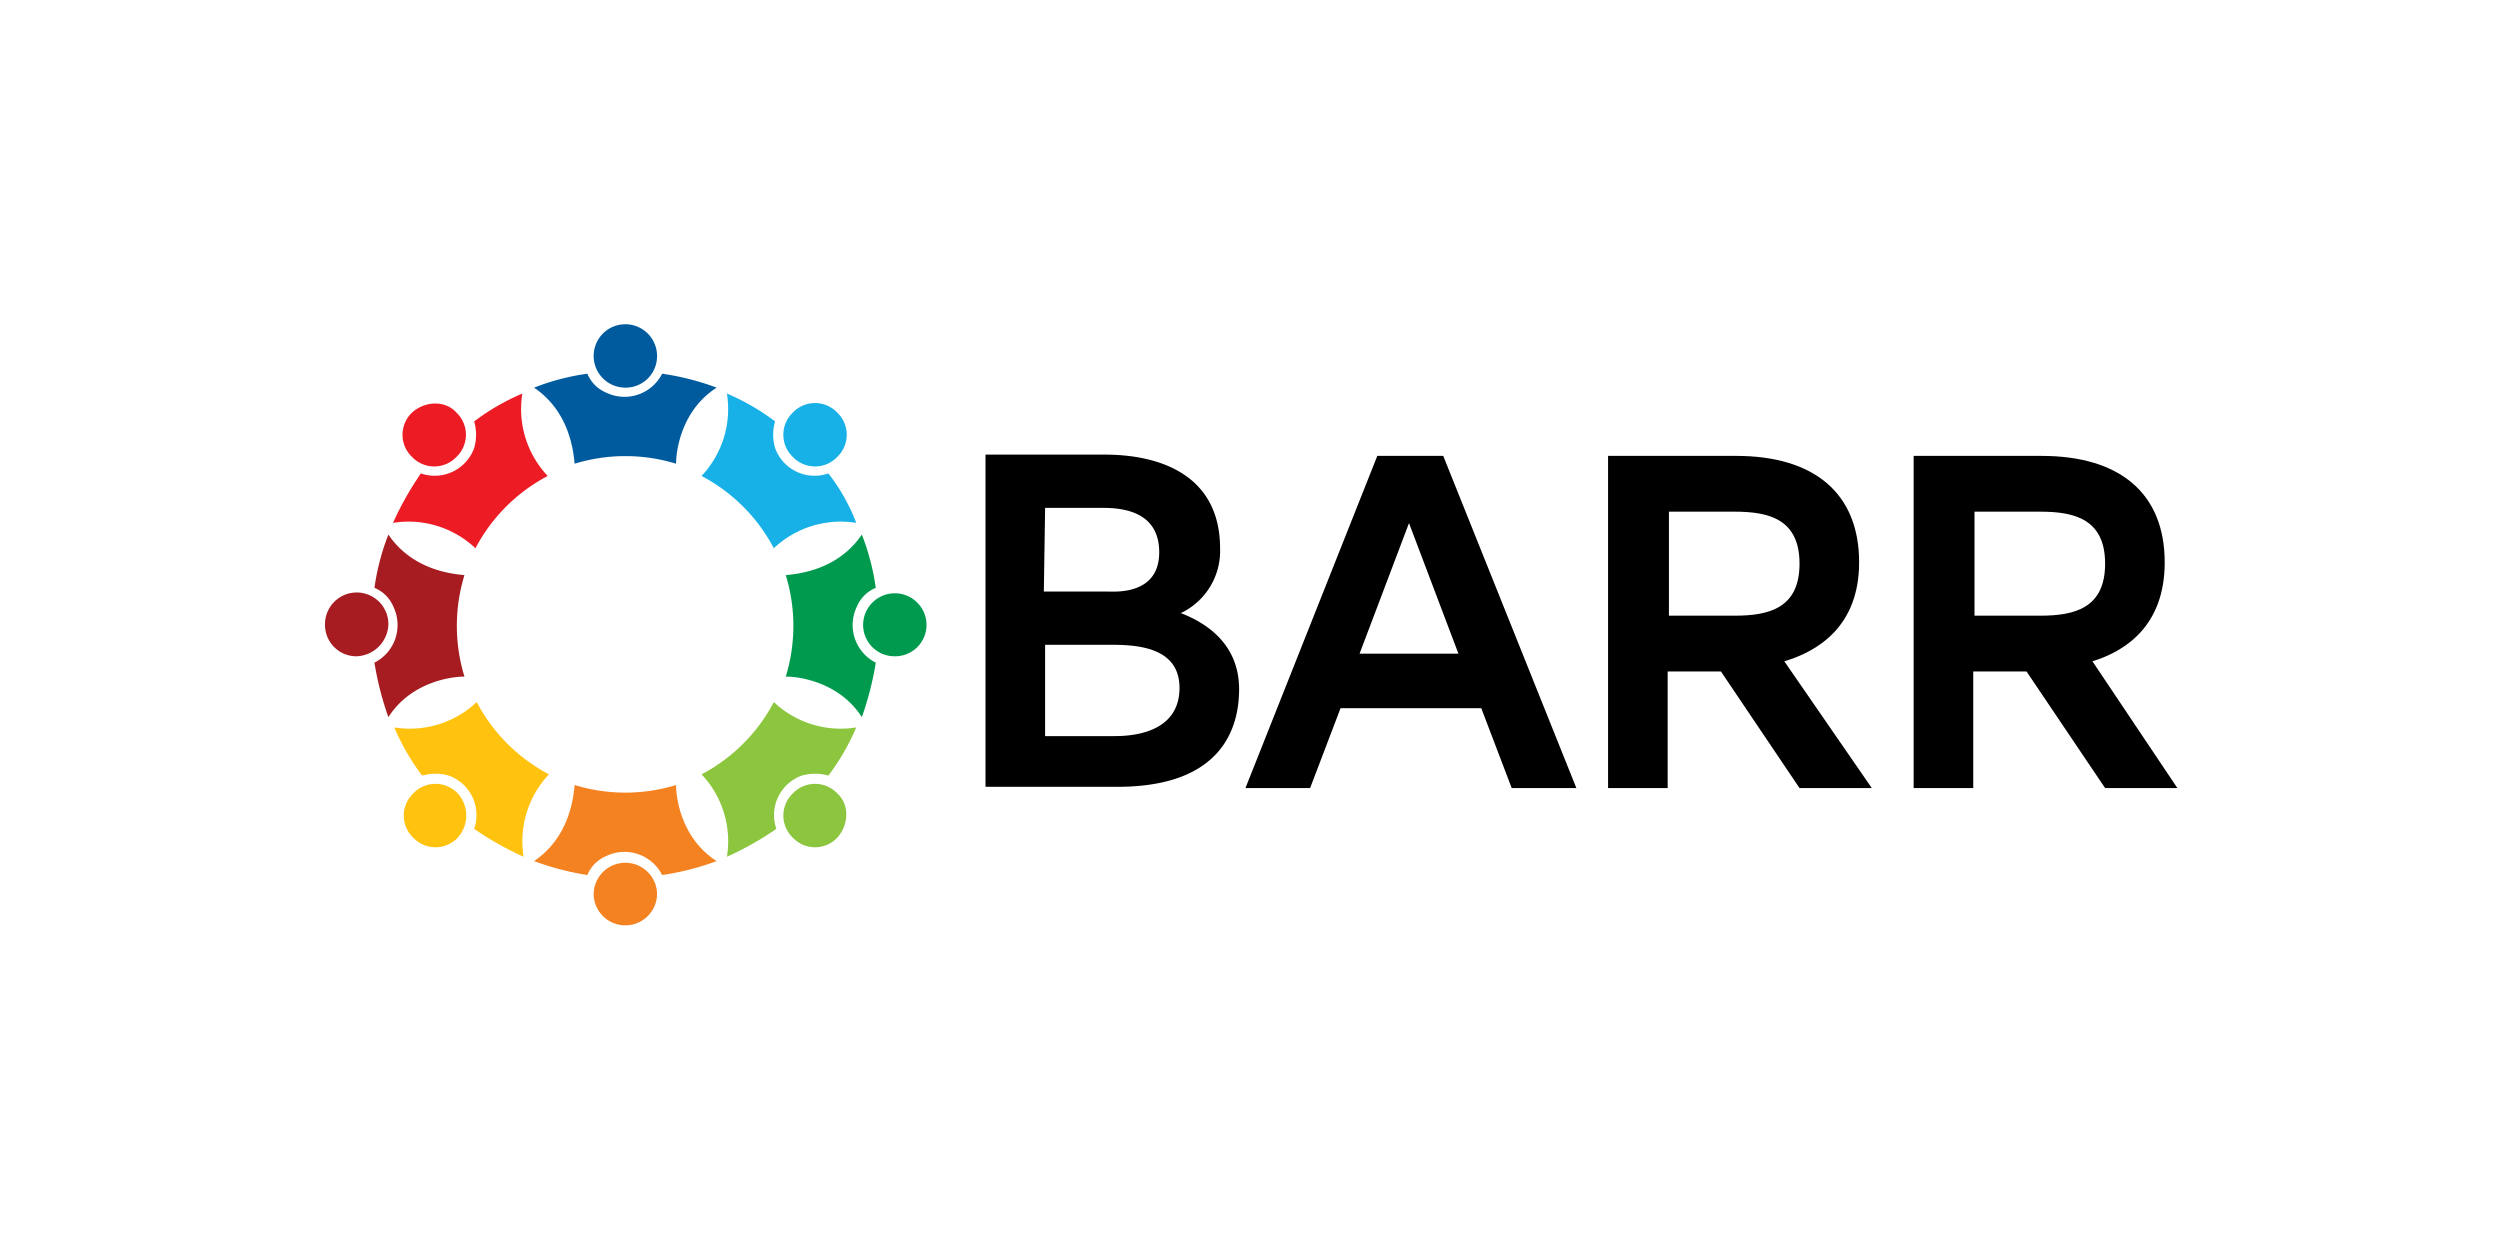 <?xml version="1.0" encoding="UTF-8"?>
<svg xmlns="http://www.w3.org/2000/svg" xmlns:xlink="http://www.w3.org/1999/xlink" width="500" height="250" viewBox="0 0 500 250">
  <rect x="0" y="0" width="500" height="250" fill="#333333" stroke="none"/>
  <defs>
    <clipPath id="clip-Barr">
      <rect width="500" height="250"></rect>
    </clipPath>
  </defs>
  <g id="Barr" clip-path="url(#clip-Barr)">
    <rect width="500" height="250" fill="#fff"></rect>
    <g id="Group_3021" transform="translate(-18.524 -56.151)">
      <g id="Group_3016" transform="translate(83.524 121)">
        <g id="Group_3008" transform="translate(41.812 0)">
          <path id="Path_6122" d="M44.813,12.7a8.424,8.424,0,0,1-11.158,3.8,6.993,6.993,0,0,1-3.8-3.8A46.886,46.886,0,0,0,19.2,15.489h0c7.1,4.818,7.861,12.679,8.115,15.215a34.573,34.573,0,0,1,20.287,0c0-2.536,1.014-10.651,8.115-15.215h0a52.943,52.943,0,0,0-10.9-2.789" transform="translate(-19.2 -2.81)" fill="#005b9e"></path>
          <path id="Path_6123" d="M36.579,15.14a6.34,6.34,0,1,0-6.34,6.34h0a6.278,6.278,0,0,0,6.34-6.34" transform="translate(-11.981 -8.8)" fill="#005b9e"></path>
        </g>
        <g id="Group_3009" transform="translate(41.812 92.154)">
          <path id="Path_6124" d="M44.813,10A8.424,8.424,0,0,0,33.655,6.2a6.993,6.993,0,0,0-3.8,3.8A55.033,55.033,0,0,1,19.2,7.215h0C26.3,2.4,27.061-5.464,27.315-8A34.573,34.573,0,0,0,47.6-8c0,2.536,1.014,10.651,8.115,15.215h0A52.943,52.943,0,0,1,44.813,10" transform="translate(-19.2 8)" fill="#f58220"></path>
          <path id="Path_6125" d="M36.579,4.44a6.34,6.34,0,0,1-12.679,0,6.34,6.34,0,0,1,12.679,0" transform="translate(-11.981 17.369)" fill="#f58220"></path>
        </g>
        <g id="Group_3010" transform="translate(92.154 42.065)">
          <path id="Path_6126" d="M28.1,26.813a8.424,8.424,0,0,1-3.8-11.158,6.993,6.993,0,0,1,3.8-3.8A46.886,46.886,0,0,0,25.315,1.2h0C20.5,8.3,12.636,9.061,10.1,9.315a34.573,34.573,0,0,1,0,20.287c2.536,0,10.651,1.014,15.215,8.115h0a62.711,62.711,0,0,0,2.789-10.9" transform="translate(-10.1 -1.2)" fill="#009a4e"></path>
          <path id="Path_6127" d="M22.54,18.479a6.278,6.278,0,0,0,6.34-6.34,6.34,6.34,0,0,0-12.679,0,6.278,6.278,0,0,0,6.34,6.34" transform="translate(-0.731 5.865)" fill="#009a4e"></path>
        </g>
        <g id="Group_3011" transform="translate(0 42.065)">
          <path id="Path_6128" d="M30.8,26.813a8.424,8.424,0,0,0,3.8-11.158,6.993,6.993,0,0,0-3.8-3.8A46.886,46.886,0,0,1,33.589,1.2h0C38.408,8.3,46.269,9.061,48.8,9.315a34.573,34.573,0,0,0,0,20.287c-2.536,0-10.651,1.014-15.215,8.115h0a62.71,62.71,0,0,1-2.789-10.9" transform="translate(-20.91 -1.2)" fill="#a71c20"></path>
          <path id="Path_6129" d="M33.24,18.479a6.278,6.278,0,0,1-6.34-6.34,6.34,6.34,0,1,1,12.679,0,6.618,6.618,0,0,1-6.34,6.34" transform="translate(-26.9 5.865)" fill="#a71c20"></path>
        </g>
        <g id="Group_3012" transform="translate(75.311 13.859)">
          <path id="Path_6130" d="M38.359,22.276A8.387,8.387,0,0,1,27.708,17.2a9.51,9.51,0,0,1,0-5.325A45.462,45.462,0,0,0,18.072,6.3h0A19.488,19.488,0,0,1,13,22.783,34.545,34.545,0,0,1,27.455,37.238a19.488,19.488,0,0,1,16.483-5.072h0a38.157,38.157,0,0,0-5.579-9.89" transform="translate(-13 -6.3)" fill="#18b1e7"></path>
          <path id="Path_6131" d="M30.228,17.828a6.127,6.127,0,0,0,0-8.876,6.127,6.127,0,0,0-8.876,0,6.127,6.127,0,0,0,0,8.876h0a6.127,6.127,0,0,0,8.876,0" transform="translate(-3.093 -5.148)" fill="#18b1e7"></path>
        </g>
        <g id="Group_3013" transform="translate(13.856 75.565)">
          <path id="Path_6132" d="M40.376,20.359A8.387,8.387,0,0,0,35.3,9.708a9.51,9.51,0,0,0-5.325,0A45.461,45.461,0,0,1,24.4.072h0A19.488,19.488,0,0,0,40.883-5,34.546,34.546,0,0,0,55.338,9.455a19.488,19.488,0,0,0-5.072,16.483h0a62.324,62.324,0,0,1-9.89-5.579" transform="translate(-24.4 5)" fill="#ffc20e"></path>
          <path id="Path_6133" d="M35.928,12.228a6.127,6.127,0,0,1-8.876,0,6.127,6.127,0,0,1,0-8.876,6.127,6.127,0,0,1,8.876,0,6.607,6.607,0,0,1,0,8.876" transform="translate(-23.248 14.907)" fill="#ffc20e"></path>
        </g>
        <g id="Group_3014" transform="translate(75.314 75.565)">
          <path id="Path_6134" d="M27.962,20.359A8.387,8.387,0,0,1,33.034,9.708a9.51,9.51,0,0,1,5.325,0A45.462,45.462,0,0,0,43.938.072h0A19.488,19.488,0,0,1,27.455-5,34.545,34.545,0,0,1,13,9.455a19.488,19.488,0,0,1,5.072,16.483h0a62.324,62.324,0,0,0,9.89-5.579" transform="translate(-13 5)" fill="#8cc63f"></path>
          <path id="Path_6135" d="M21.352,12.228a6.127,6.127,0,0,0,8.876,0c2.282-2.536,2.536-6.593,0-8.876a6.127,6.127,0,0,0-8.876,0,6.127,6.127,0,0,0,0,8.876" transform="translate(-3.093 14.907)" fill="#8cc63f"></path>
        </g>
        <g id="Group_3015" transform="translate(13.603 13.859)">
          <path id="Path_6136" d="M29.879,22.276A8.387,8.387,0,0,0,40.53,17.2a9.51,9.51,0,0,0,0-5.325A45.462,45.462,0,0,1,50.166,6.3h0a19.488,19.488,0,0,0,5.072,16.483A34.545,34.545,0,0,0,40.783,37.238,19.488,19.488,0,0,0,24.3,32.166h0a62.324,62.324,0,0,1,5.579-9.89" transform="translate(-24.3 -6.3)" fill="#ed1c24"></path>
          <path id="Path_6137" d="M26.952,17.771a6.127,6.127,0,0,1,0-8.876c2.536-2.282,6.593-2.536,8.876,0a6.127,6.127,0,0,1,0,8.876h0a6.127,6.127,0,0,1-8.876,0h0" transform="translate(-23.148 -5.091)" fill="#ed1c24"></path>
        </g>
      </g>
      <g id="Group_3021-2" transform="translate(215.626 147.074)">
        <g id="Group_3020" transform="translate(0 0)">
          <path id="Path_6177" d="M41.753,35.6a13.761,13.761,0,0,0,7.861-12.933C49.614,8.211,37.949,3.9,26.537,3.9H2.7V70.34H29.073c21.048,0,24.345-11.919,24.345-19.526,0-8.876-6.34-13.187-11.665-15.215M14.619,14.551H26.284c4.818,0,11.158,1.268,11.158,8.876,0,8.622-8.876,7.861-10.4,7.861H14.365ZM28.566,60.2H14.619V41.938h13.44c5.579,0,13.44.761,13.44,8.622,0,7.354-6.34,9.636-12.933,9.636" transform="translate(-2.7 -3.9)"></path>
          <path id="Path_6178" d="M49.573,4,23.2,70.44H36.133l6.086-15.976H70.368L76.454,70.44H89.387L62.76,4Zm-3.55,39.56,9.89-26.12L65.8,43.56Z" transform="translate(28.786 -3.746)"></path>
          <path id="Path_6179" d="M102.011,25.3c0-13.947-9.129-21.3-24.6-21.3H51.8V70.44H63.719V47.11H74.369L90.092,70.44h14.455l-17.5-25.359c6.847-2.029,14.962-7.1,14.962-19.78M63.972,35.952V15.158H77.159c6.847,0,12.933,1.522,12.933,10.4s-6.086,10.4-12.933,10.4Z" transform="translate(72.712 -3.746)"></path>
          <path id="Path_6180" d="M111.656,45.082c6.593-2.029,14.455-7.1,14.455-19.78,0-13.947-9.129-21.3-24.6-21.3H75.9V70.44H87.819V47.11H98.469l15.723,23.33h14.455ZM88.072,35.952V15.158h13.187c6.847,0,12.933,1.522,12.933,10.4s-6.086,10.4-12.933,10.4Z" transform="translate(109.728 -3.746)"></path>
        </g>
      </g>
    </g>
  </g>
</svg>
